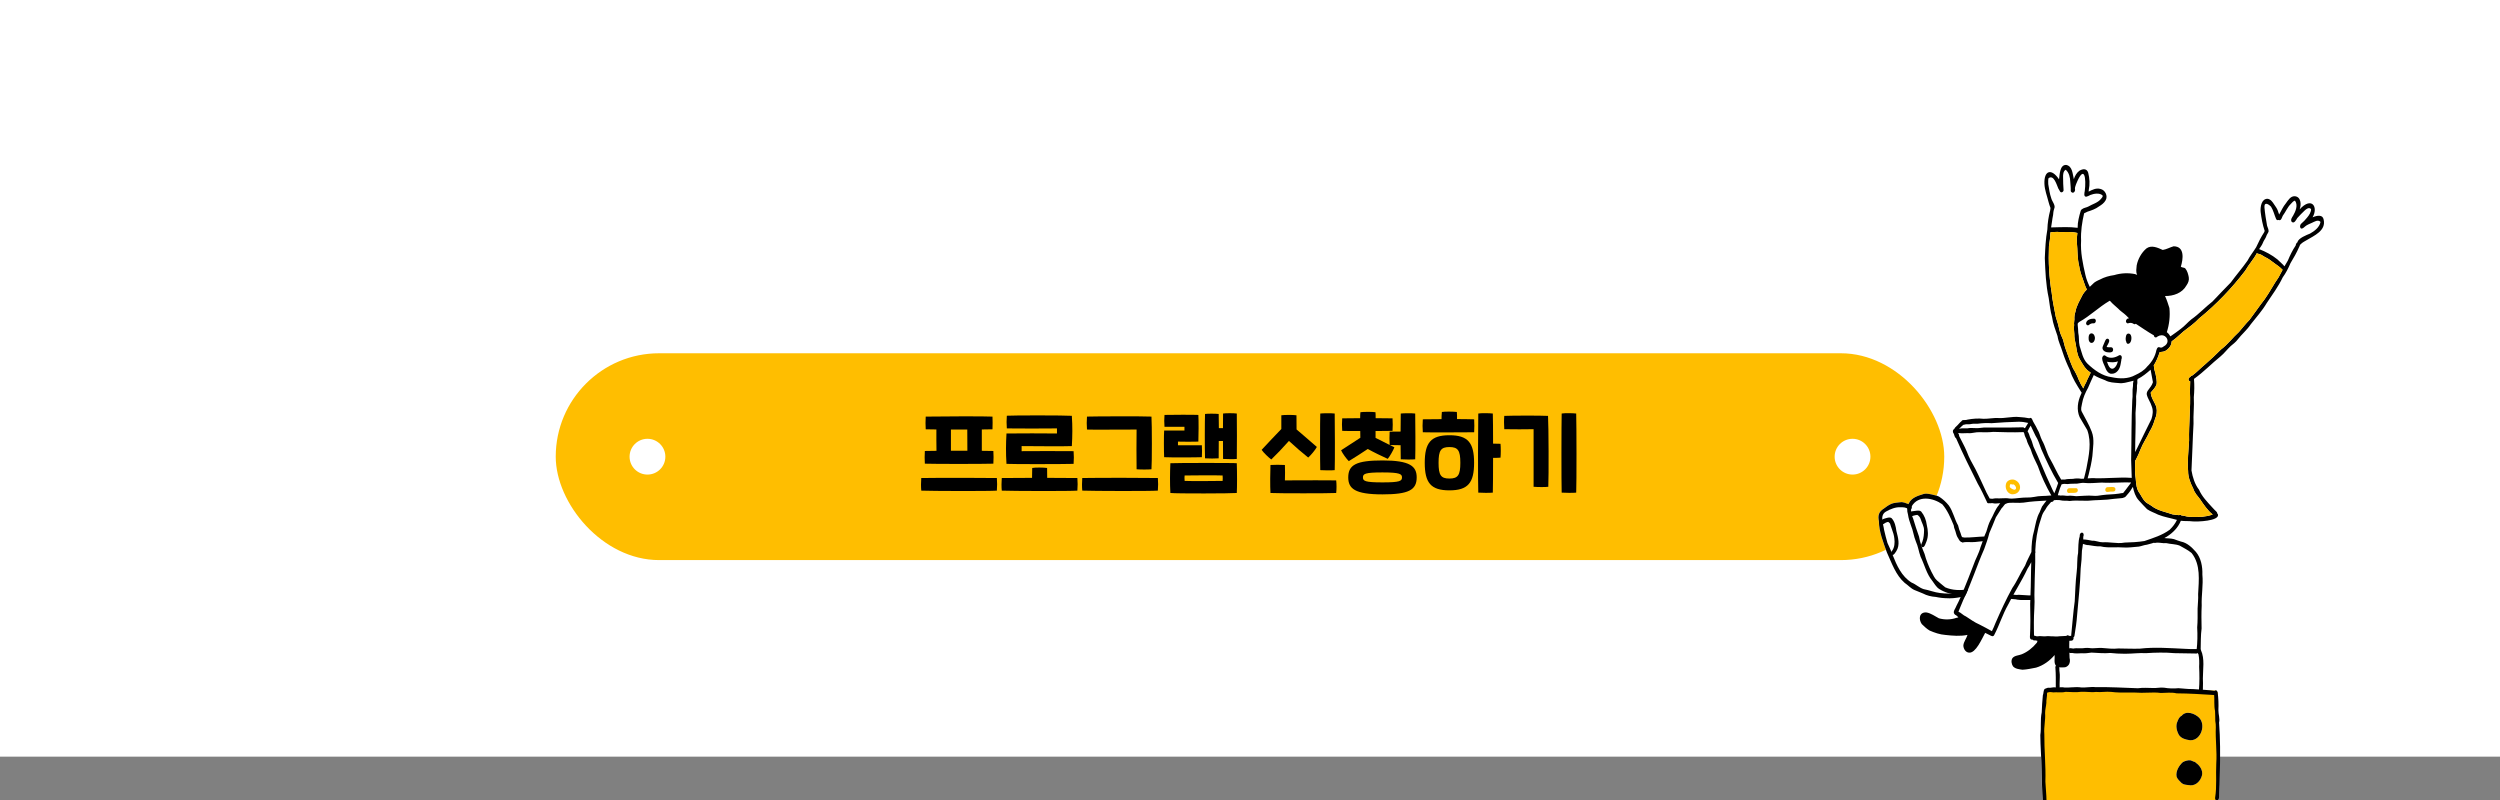 <?xml version="1.0" encoding="UTF-8"?><svg id="_레이어_1" xmlns="http://www.w3.org/2000/svg" viewBox="0 0 1600 512.25"><rect x="0" y="0" width="1600" height="512.25" fill="#808080" stroke="none"/><defs><style>.cls-1{fill:#ffbe00;}.cls-2{fill:#fff;}</style></defs><rect class="cls-2" x="-39.75" y="-34.1" width="1653.36" height="518.35"/><rect class="cls-1" x="355.67" y="226.09" width="888.65" height="132.37" rx="66.19" ry="66.19"/><path d="M637.99,314c-4.59.39-41.89.28-48.38,0-.22-2.18-.22-5.6,0-8.06,12.38-.22,43.23-.11,48.38,0,.22,2.3.22,5.49,0,8.06ZM591.9,296.75c-.17-2.52-.17-5.71,0-8.12,1.34-.06,4.03-.06,7.45-.11-.06-3.92-.11-9.63-.06-13.66-3.08,0-5.54-.06-6.83-.11-.17-2.41-.17-5.82,0-8.12,9.24-.17,38.25-.28,42.73,0,.11,2.3.11,5.38,0,8.12-1.4.06-3.81.11-6.83.11v13.66c3.36,0,5.99.06,7.39.11.17,2.41.17,5.26,0,8.12-6.78.22-37.8.22-43.85,0ZM608.59,288.46h10.53c-.06-3.92-.06-9.58-.06-13.55h-10.47v13.55Z"/><path d="M689.51,314c-4.59.39-41.89.28-48.38,0-.22-2.18-.22-5.6,0-8.06,4.65-.06,11.87-.11,19.38-.11,0-2.46.06-4.76.11-6.33,1.79-.39,7.22-.34,9.52,0,.06,1.85.06,4.03.06,6.33,9.02,0,16.91.06,19.32.11.22,2.3.22,5.49,0,8.06ZM644.15,296.86c-.45-6.89-.39-12.71,0-19.43,3.36-.11,29.46-.11,32.31,0v-3.25c-4.7.11-27.38.11-32.09,0-.22-2.35-.22-5.77,0-8.12,4.03-.28,37.02-.28,41.61.06.45,6.83.39,12.71,0,19.38-3.3.22-26.43.06-32.14,0v3.25c4.14-.06,28.62-.11,33.26,0,.22,2.35.22,5.77,0,8.12-4.54.17-38.25.28-42.95,0Z"/><path d="M692.65,305.93c12.38-.22,43.23-.11,48.38,0,.22,2.3.22,5.49,0,8.06-4.59.39-41.89.28-48.38,0-.22-2.18-.22-5.6,0-8.06ZM727.42,274.91c-13.72,0-27.78.17-31.75,0-.22-2.35-.22-5.94,0-8.29,4.31-.17,36.51-.28,41.27,0,.34,4.54.34,30.58,0,33.71-1.9.22-7.28.22-9.52,0-.11-2.97-.11-22.74,0-25.42Z"/><path d="M745.06,292.6c-.22-3.14-.22-14.84,0-17.08,2.91-.06,9.86-.06,12.99,0v-2.35c-4.14.06-7.9.06-12.77,0-.22-2.3-.22-5.38,0-7.62,3.42-.11,18.87-.17,21.67,0,.22,2.97.17,14.11,0,17.08-3.58.11-9.18.11-13.05,0v2.35h15.29c.17,2.07.11,5.38,0,7.62-3.47.17-20.61.22-24.14,0ZM791.54,315.51c-3.08.34-38.7.45-42.5,0-.34-5.94-.28-13.05,0-19.04,2.74-.22,42.11-.28,42.5,0,.22,5.49.22,15.68,0,19.04ZM782.47,304.31c-2.86-.17-20.83-.11-24.3,0-.11,1.46-.17,1.4,0,3.47,2.18.17,22.34.11,24.3,0,.11-1.34.11-1.68,0-3.47ZM771.22,293.33c-.22-5.32-.17-24.75,0-28.39,1.62-.28,6.89-.22,8.74,0,.06,1.74.06,5.15.11,9.07h2.63c.06-4.37.06-8.01.06-9.35,1.62-.28,7-.28,8.79,0,.11,4.93.11,23.74,0,29.06-1.62.22-6.66.11-8.79,0-.06-2.13-.06-6.61-.06-11.48h-2.69c0,4.65-.06,8.96-.06,11.09-1.62.17-6.61.17-8.74,0Z"/><path d="M813.61,294.06c-1.57-1.12-5.04-4.42-6.16-6.16,3.81-4.2,8.46-8.96,12.6-13.33v-8.79c1.62-.28,7.56-.34,9.69,0,.06,1.46.06,5.38.06,9.07,4.26,3.7,9.02,7.67,12.99,11.2-.95,1.85-4.03,5.49-5.54,6.78-3.53-2.8-8.23-6.83-12.32-10.64-3.75,4.26-8.01,8.68-11.31,11.87ZM855.16,315.51c-4.14.28-37.86.28-42.06,0-.28-4.09-.17-14.67,0-17.92,1.9-.17,7.06-.17,9.24,0,.11,2.69.11,6.94,0,9.86,13.16-.06,29.01-.11,32.82,0,.28,2.24.28,5.77,0,8.06ZM844.97,300.89c-.17-4.37-.17-32.42,0-36.23,1.62-.22,7.11-.28,9.24,0,.11,5.88.22,31.02,0,36.23-1.9.22-7.11.17-9.24,0Z"/><path d="M858.3,288.18c4.09-2.69,8.23-5.32,12.32-8.01-.06-1.12-.06-2.69-.06-4.31-5.26,0-9.86,0-11.54-.11-.22-2.52-.22-5.77,0-8.01,2.02-.06,6.33-.11,11.48-.11,0-1.46.06-2.86.17-3.81,1.57-.28,7.5-.34,9.63,0,.11.95.11,2.35.11,3.81,3.81,0,7.5.06,10.81.11.17,2.35.17,5.82,0,8.01-2.13.06-6.22.06-10.86.11v4.37c3.02,1.51,5.99,2.97,9.02,4.54-.17-2.41-.17-6.16,0-8.51,1.23-.06,4.14-.06,7-.06,0-5.15.06-9.86.11-11.54,1.62-.22,7.11-.28,9.24,0,.11,6.1.22,23.8,0,29.29-1.9.22-7.11.17-9.24,0-.06-1.57-.11-5.04-.11-9.02-2.69,0-5.43-.06-6.83-.11l2.86,1.46c-.73,1.96-3.02,5.94-4.26,7.39-4.26-1.96-8.62-4.03-12.77-6.33-4.09,2.74-8.4,5.49-12.15,7.78-1.46-1.4-4.09-4.98-4.93-6.94ZM906.68,305.54c0,8.06-5.15,10.86-21.9,10.86-17.7,0-21.9-3.7-21.9-10.86,0-8.06,5.15-10.86,21.9-10.86,17.7,0,21.9,3.75,21.9,10.86ZM897.27,305.54c0-2.13-1.23-3.19-12.49-3.19s-12.49.9-12.49,3.19,1.23,3.19,12.49,3.19,12.49-.9,12.49-3.19Z"/><path d="M943.47,268.36c.11,2.18.17,6.1,0,8.29-5.1.06-29.68.17-32.87,0-.22-2.35-.22-5.99,0-8.29,1.01-.06,6.05-.11,11.98-.11,0-1.46.06-3.19.22-4.59,1.68-.34,7.39-.28,9.58,0,.11,1.46.17,3.02.11,4.54,4.59.06,8.74.06,10.98.17ZM943.42,296.19c0,12.77-3.86,17.64-15.79,17.64s-15.79-4.87-15.79-17.64,3.86-17.64,15.79-17.64,15.79,4.87,15.79,17.64ZM934.62,296.19c0-7.9-1.51-10.08-7-10.08s-6.94,2.18-6.94,10.08,1.46,10.08,6.94,10.08,7-2.18,7-10.08ZM960.33,292.88c-.78.11-2.46.17-4.76.17,0,9.91-.06,19.15-.17,22.23-1.9.22-7.17.17-9.3,0-.28-6.44-.17-44.18,0-50.62,1.57-.34,7.11-.28,9.3,0,.11,3.14.17,10.75.17,19.26,2.02,0,3.64.06,4.76.11.22,2.35.22,6.5,0,8.85Z"/><path d="M981.5,274.68c-3.42.11-14.56.11-18.76,0-.22-2.46-.22-6.22,0-8.51,4.48-.22,23.35-.28,28,0,.39,6.44.5,38.75.17,45.36-1.57.28-7.17.22-9.41,0,0-3.86.06-32.76,0-36.85ZM999.47,264.66c1.62-.34,7.17-.28,9.3,0,.22,7.78.28,43.96,0,50.62-1.9.22-7.17.17-9.3,0-.22-6.44-.17-44.18,0-50.62Z"/><circle class="cls-2" cx="414.38" cy="292.28" r="11.45"/><circle class="cls-2" cx="1185.62" cy="292.28" r="11.45"/><path class="cls-2" d="M1487.06,140.49c-.59-3.22-4-2.72-7.09-1.42,3.85-6.6-.55-13.56-8.27-5.08,1.19-3.03.93-8.2-3.22-8.42-2.66-.07-4.25,2.71-5.64,4.61-1.72,2.01-2.91,4.73-4.24,7.11-.3-.86-.68-1.72-.85-2.44-.53-1.53-1.57-2.78-2.44-4.13-.95-1.52-2.2-3.25-4.1-3.51-3.97-.1-4.79,5.34-4.47,8.41.51,4.13,1.24,8.15,2.58,12.15-.13.28-.23.58-.31.83-2.01,3.1-3.63,6.27-5.16,9.66-1.77,2.89-3.97,5.52-5.52,8.55-3.36,4.79-7.25,9.2-10.69,13.95-3.93,4.05-7.87,8.09-11.73,12.2-4.69,3.65-8.63,8.01-13.54,11.44-2.36,1.9-4.26,4.26-6.72,6.05-1.87,1.51-3.89,2.82-5.82,4.24-.28.18-.61.38-.91.59-.56-1.11-1.33-2.03-2.23-2.7,0-.02.02-.05.03-.07,1.56-4.92,2.16-10.26,1.63-15.39-.82-2.56-1.63-5.22-2.8-7.68,5.35.06,10.99-1.86,13.71-6.77,1.1-1.55,1.83-3.36,1.48-5.29-.35-1.86-.9-3.91-2.1-5.43-.74-.94-2.14-.53-2.98-1.26,1.49-4.85,2.63-12.99-4.59-13.08-2.35.65-4.53,1.97-6.99,2.35-3.16-1.44-7.27-3.37-10.45-.96-3.18,2.7-5.42,6.75-6.22,10.83-.14,2.01-.66,4.07.27,5.98,0,.03,0,.06,0,.09-.43-.15-.86-.32-1.28-.48-4.4-.91-9.06-.67-13.36.63-3.24.45-6.33,1.3-9.21,2.87-1.66.74-3.41,1.52-4.62,2.92-.59.6-1.2,1.17-1.82,1.74-1.2-2.43-2.19-4.93-2.8-7.61-1.66-7.2-3.24-14.58-2.76-22.02-.31-5.89.63-11.77,1.94-17.46.73-.25,1.48-.78,2.13-1.02,2.61-.85,5.21-1.71,7.43-3.4,1.63-1.01,3.27-2.17,4.21-3.91,1.6-2.73-.27-6.61-3.34-7.24-2.67-.8-5.18.5-7.53,1.7.01-.37.02-.73.07-1.04.78-3.66.57-7.41-.36-11.02-.84-2.91-3.57-2.61-5.69-1.25-1.74,1.29-2.84,3.31-3.49,5.35-.82-3.22-.8-8.29-4.85-9.11-4.2-.25-4.19,6.28-4.63,9.24-4.81-7.28-9.7-5.8-9.35,2.87.17,4,1.68,7.72,2.63,11.56.37,1.3.72,2.59,1.26,3.89-.09.5-.12,1.02-.19,1.47-1.06,3.98-1.7,8.11-1.82,12.28-1.11,6.01-1.35,12.17-1.63,18.26.33,8.61.64,17.09,2.49,25.59.66,4.09.98,8.23,2.16,12.23.55,4.23,2.17,8.16,3.5,12.18.51,3.61,2.27,6.82,3.26,10.29,1.25,3.87,2.86,7.76,4.66,11.47,1.47,5.12,4.43,9.54,7.23,14.03.07.17.17.31.3.4-.15.39-.32.77-.49,1.14-2.08,4.5-2.88,9.87-.81,14.53,1.7,2.7,3.11,5.55,4.85,8.23,2.94,7.95,1,16.52-.52,24.57-.43,1.7-.77,3.53-1.25,5.25-.1.39-.27.86-.37,1.33-.54.03-1.08.06-1.62.06-1.79-.29-3.6-.31-5.38.05-1.76.13-3.52-.02-5.24.45-.33.04-.68.02-1.02,0-.44-.03-.88-.06-1.26.05-2.71-4.3-4.65-9.03-7.18-13.4-2.13-3.66-2.91-8.01-5.07-11.73-1.23-2.36-1.55-4.89-3.06-7.17-1.04-2.4-2.48-4.17-3.3-6.34-.46-1.06-1.23-1.07-1.78-.62-2.08-.4-4.18-.7-6.3-.79-2.44-.29-4.83,0-7.24.26-2,.23-4.01.47-6.06.37-1.77-.13-3.52.04-5.27.22-1.47.15-2.94.3-4.42.26-3.39-.38-6.86-.11-10.2.51-.8.29-1.7.28-2.61.31-.58-.08-1.04.25-1.31.7-1.23.92-2.17,2.35-3.35,3.35-.49.38-1.05,1.02-1.36,1.7-1.11.54-1,2.24-.19,3.07.36.99.51,2.26,1.45,2.87,4.24,9.84,9.05,19.41,13.83,28.99,2.11,3.68,3.93,7.55,5.75,11.44.1.46.33.91.79,1.08.27.1.53.08.76-.02h0c.43.15.93.03,1.38,0,.62-.13,1.26.08,1.88.18,1.27.14,2.28-.15,3.6-.16.08,0,.16.02.24.02-.33.36-.64.76-.89,1.24-2.46,2.83-3.45,6.36-5.33,9.57-1.22,2.3-1.9,4.8-2.67,7.34-.5,1.03-.92,2.09-1.31,3.16-.05,0-.1-.02-.16-.02-4.21.13-8.43.76-12.62.66-.29-.02-.59-.02-.87.01-1.06-.44-1.11-1.72-1.51-2.8-.72-1.6-1.2-3.28-1.61-4.98-2.33-4.01-3.18-8.93-5.96-12.8-1.67-2.08-3.69-3.96-5.93-5.44-1.05-.67-2.27-.94-3.47-1.2-2.19-.44-4.48-1.28-6.71-.67-3.6,1.14-7.82,2.26-9.5,6.07-.08.13-.14.27-.21.41-1.72-.61-3.4-1.52-5.28-1.2-1.82.26-3.74.25-5.61.99-1.81.81-3.37,1.92-4.96,3.14-3.16,1.91-3.81,4.48-3.06,7.94.08,7.02,2.83,13.53,5.13,20.06,3.06,6.69,5.65,14.52,11.35,19.45,2.14,1.43,3.87,3.54,6.27,4.59,1.77.82,3.64,1.38,5.4,2.2,2.59,1.37,5.37,2.02,8.27,2.23,2.6.55,5.23.83,7.89.85.35.01.71.02,1.06.02,2.33,0,4.63-.36,6.92-.75-.81,1.85-1.66,3.69-2.62,5.47-.46,1.64-2.69,3.87-1.27,5.4.19.31.51.56.99.71,0,0,0,0,0,0,.46.44.96.88,1.49,1.3-.38.27-.94.24-1.38.41-3.47,1.22-7.56,1.28-11.09.26-2.58-1.35-5.01-3.19-7.9-3.74-4.72-.4-5.27,4.27-3.07,7.43,1.52,1.5,3.15,3.03,5,4.14,3.19,1.39,6.61,2.58,10.1,2.82,4.67.51,9.49.94,14.17-.03-.67,2.31-2.42,4.31-2.65,6.72-.02,2.16,1.5,4.69,3.89,4.65h-.17c4.25.29,8.02-8.63,10.24-12.68,1.11.56,2.23,1.12,3.37,1.67.25.2.51.3.76.32h0s.03.02.05.03c.72.43,1.54-.21,1.74-.93,3.25-6.22,5.27-12.99,8.75-19.09.61-1.24,1.26-2.48,1.92-3.72.07.01.14.03.21.03,1.14.2,2.51.03,3.67.43,1.27.19,2.58.24,3.89.24.59,0,1.17,0,1.76-.02.93-.01,1.86-.02,2.77,0-.04.87-.06,1.74-.1,2.62.15,7.06.26,14.08-.17,21.14.02,1.36.86,1.78,1.59,1.54.46.65,1.37.62,2.14.59.36.11.72.18,1.08.24-.07.5-.14,1-.53,1.4-2.54,3.06-5.77,5.69-9.47,7.2-1.95.81-4.52.71-5.94,2.43-1.1,1.56-.65,3.87.35,5.37,1.45,1.64,3.98,1.81,6.02,2.12,2.91-.16,5.82-.8,8.68-1.35,4.57-1.35,8.8-4.39,11.85-8.07.26,2.12-.64,5.04.87,6.83-.3.42-.45.98-.3,1.5.32,4.03.24,8.16.23,12.24,0,.05,0,.11,0,.16-1.11-.15-2.51.03-3.63.23-.99-.09-2.02-.06-2.57.5-.36-.08-.77.04-1.13.49-.66,1.16-.43,2.57-.94,3.8-.39,3.63-.57,7.25-.73,10.91-1.03,4.83-.18,9.69-.89,14.57,0,7.24.69,14.43.8,21.67.22,6.47.27,14.71.82,21,.21.6.59.84,1,.84.15,0,.29-.04.43-.1.15.09.31.15.51.17,1.67.02,2.87.59,4.62.19,2.35-.08,4.7.06,7.02-.47.95,0,1.9.11,2.85.22.96.11,1.93.22,2.9.22,2.51-.18,4.97-.11,7.47.23,2.01.09,4.02.14,6.05.14,2.77,0,5.54-.12,8.27-.44,1.27,0,2.54,0,3.81,0,2.48.02,4.95.03,7.43-.03,2.34.26,4.68,0,7.02-.1,2.09,0,4.15.48,6.25.36,6.3-.33,12.58.09,18.84-.71,1.67-.19,3.35-.05,5.02.1,1.73.14,3.45.29,5.18.08,3.63-.36,7.36-.26,10.99-.64,1.61-.21,3.71-.2,5.24-.99.02-.01.04-.04.06-.05.14.06.29.1.44.1.62,0,1.28-.51,1.35-1.52.32-5.75.59-11.52.59-17.28.21-10.21.23-20.69-.53-31,.6-2.56-.45-5.22-.43-7.89.09-3.16.06-6.35-.27-9.49,0-.39.02-.79.04-1.18-.02-.28-.13-.56-.29-.8,0-.06-.01-.12-.02-.18-.3-1.11-1.01-1.28-1.6-.97-.53.01-1.05.01-1.58.02-2.07-.25-4.15-.41-6.23-.55.04-.47.03-.96.03-1.36.07-1.99.09-3.71-.02-5.84-.02-5.71,1.33-12.6-1.26-18.19-.04-.08-.1-.13-.15-.2.12-4.51,0-9.1.59-13.61-.11-4.88-.18-9.75.07-14.64-.26-6.68,1.08-13.12.43-19.86.17-5.04-.84-10.72-4.22-14.61-2.61-2.92-5.55-5.77-9.53-6.54-1.53-.41-2.97-1.05-4.46-1.55-2-.55-4.09-.42-6.13-.68,4.61-2.59,8.56-6.22,10.51-11.09,2.46.34,4.99.06,7.46.4,2.74.29,17.34-.17,16.3-4.43-.09-.28-.26-.52-.49-.66,0-.36-.11-.71-.35-.97-.98-1.02-2.05-1.96-2.99-3.08-3.1-3.43-6.39-6.76-8.28-11.1-2.74-3.54-4.09-7.96-4.84-12.36.55-9.98.74-19.96,1.31-29.94-.26-5.65.52-11.26.18-16.91.34-3.8.42-7.61.13-11.4.01-.12.02-.26.03-.42.1-.07.19-.12.27-.17,5.93-4.22,10.92-9.53,16.58-14.07,2.41-1.99,4.27-4.55,6.57-6.66,1.55-1.36,3.29-2.55,4.51-4.25,2.6-3.38,5.97-6.13,8.35-9.71,3.42-4.39,7.35-8.67,10.19-13.54,3.59-5.39,7.46-10.59,10.26-16.48,2.05-2.81,3.62-5.92,4.98-9.11,2.01-3.31,4.01-6.84,5.55-10.39.31-.5.48-.95.53-1.36.31-.17.6-.46.82-.73.99-.92,2.21-1.5,3.36-2.2,4.92-2.97,12.64-6.15,10.96-13.25Z"/><path d="M1337.88,219.3c-1.41-.95-1.24-2.89-1.05-4.36,0,.03-.01.06-.02.09h0c.51-2.39,3.17-2.15,3.73.15.64,1.45-.21,4.29-1.91,4.29-.23,0-.48-.05-.74-.17Z"/><path d="M1360.97,219.35c-.08-.18-.13-.37-.15-.57-.66-1.23-.4-2.94-.02-4.24.69-1.66,2.58-1.2,3.01.17.72,1.57.19,5.36-1.96,5.36-.4-.07-.71-.37-.88-.73Z"/><path d="M1349.22,225.49c-2.2-.03-4.45-1.69-3.35-3.99.47-1.19.98-2.37,1.5-3.53.25-.52.59-1.1,1.21-1.2.67-.12,1.21.43,1.31,1.06.1,1.56-1.22,2.8-1.66,4.26.97.17,1.95.26,2.93.18.83-.06,1.27.91,1.23,1.6-.05,1.38-1.14,1.68-2.25,1.68-.32,0-.64-.02-.93-.06Z"/><path d="M1345.5,229.18c-.08-.82.55-1.92,1.49-1.75.39.07.61.35.91.58,2.59,1.7,5.82.92,8.29-.6.62-.36,1.32-.02,1.61.58.96,2.86-3.58,3.85-5.65,3.88-2.2-.16-6.08,0-6.64-2.7Z"/><path d="M1350.63,239.15c-2.76-.92-3.15-4.2-4.37-6.45-.44-1.21-1.2-2.62-.55-3.88.37-.64,1.13-.91,1.74-.45.51.38.52,1.08.65,1.64.31,1.23.62,2.48,1.18,3.6,2.1,4.59,5.09,1.73,6-1.79.46-1.22-.21-3.14,1.42-3.42,1.85.19.54,3.72.47,4.81-.5,3.07-2.47,6-5.63,6-.29,0-.59-.02-.91-.08Z"/><path d="M1335.1,206.77c.36-2.24,3.17-2.88,5.1-2.82,1.7.12,1.35,3.03-.21,2.97-1.15-.12-2.26.27-3.08,1.05-.21.19-.44.26-.66.26-.66,0-1.25-.73-1.16-1.47Z"/><path d="M1329.69,145.79c-.04-3.71.94-7.39,1.98-10.92.24-.6.57-.92.92-1.05,1.06-.86,2.72-.97,3.87-1.59,2.75-1.65,6.16-2.41,8.22-5,.44-.6,1.29-1.31.98-2.11,0,0,0,0,.01,0-1.94-1.9-5.64-1.21-7.9-.31-.63.22-1.42.87-2.06.89-.08.06-.16.11-.25.15-2.12.4-1.45-2.46-1.22-3.55,1.06-8.02-.17-17.85-5.6-4.32-.26.9-.72,1.83-.68,2.78.18.75.09,1.6-.49,2.16-.76.85-2.08.27-2.2-.8.1-1.92-.18-3.83-.29-5.76-.09-2.74-.76-5.9-2.93-7.73-1.58.82-1.75,3.22-1.68,4.76.03,2.93.08,5.52.32,8.38-.09,1.08-1.56,1.91-2.25.8-.26-.69-.78-1.24-1.11-1.91-1.02-2.2-2.82-9.14-6.26-6.62-.36,1.04-.19,2.74-.19,3.81.54,3.02.88,6.15,1.93,9.05.44,1.87,2.87,4.55,1.95,6.43h0c-.03.17-.08.33-.14.48-.43,1.25-.54,2.53-.65,3.85-.58,2.6-.75,5.29-1.27,7.89,3.06-.05,6.15-.2,9.23-.2,2.6,0,5.18.11,7.75.45ZM1449.26,132.92c.34,3.89,1,7.71,1.67,11.55.38,1.15,1.47,3.26.72,4.28-.07.19-.16.37-.28.52-.52.73-.84,1.53-1.13,2.38-.54,1.28-1.47,2.33-1.94,3.64-.57,1.52-1.56,2.8-2.46,4.13,4.16,1.63,8.15,3.74,11.67,6.56,1.04.91,2.07,1.9,3.02,2.85.43.49,1.11,1.02,1.53,1.62.69-1.25,1.41-2.5,2.19-3.73,1.38-3.32,2.95-6.6,4.97-9.57.19-1.17.66-1.82,1.16-2.07.4-2.65,6.04-4.76,7.98-5.55,2.84-1.56,6.09-4.04,6.74-7.35h0c-.01-.1-.04-.18-.07-.26-1.6-1.56-3.76-.03-5.41.69-1.4.65-3.09,1.23-4.25,2.23-1.2,1.12-3.1,2.66-3.36-.04.02-.25.09-.47.18-.67.07-.36.27-.7.55-.94,1.4-1.21,2.71-2.51,3.84-3.97,1.23-1.48,2.6-3.5,2.5-5.45-1.39-1.32-3.03-.04-4.13.99-1.61,1.55-3.21,3.12-4.68,4.79-.73,1.11-1.95,3.85-3.56,2.45-.95-1.31.12-2.78.84-3.9,1.61-2.78,3.36-6.8,1.23-9.71-1.18.26-1.93,1.43-2.75,2.23-2.14,2.13-3.25,5.05-5.06,7.45-.48.87-.64,1.91-1.36,2.62-.58.32-1.02.28-1.32.04-.01.01-.03.03-.05.04-.67.37-1.35-.06-1.58-.73-1.1-2.57-1.71-5.4-3.2-7.76-.95-.98-2.18-1.86-3.07-1.86-.77,0-1.29.66-1.13,2.5ZM1350,192.6c-6.83,4-12.4,9.63-19.27,13.44-.31.19-.6.5-.9.79-.03.33-.08.65-.12.98.22,1.76.32,3.41.38,5.17.66,2.73.2,5.69.86,8.32,1.3,3.9,2.01,8.48,5.05,11.46,4.32,4.11,9.47,7.9,15.53,8.65,5.09,1.08,10.5,1.18,15.11-1.4,2.81-1.29,5.64-2.96,7.53-5.4,3-2.87,5.17-6.5,5.94-10.61.07-.3.18-.54.31-.73.1-.39.34-.75.72-.97.4-.23.78-.17,1.12.03.84.36,1.68.04,2.35-.52,3.55-1.75,3.11-5.13,1.01-6.57,0,0-.02-.01-.03-.02-.07-.04-.13-.09-.21-.13-.08-.05-.16-.09-.25-.13-.09-.04-.17-.08-.26-.12-.09-.04-.18-.07-.27-.1,0,0,0,0,0,0-.09-.02-.18-.05-.27-.07-.18-.04-.37-.07-.57-.09-.13,0-.26-.01-.39-.01-.78.01-1.65.25-2.53.78-1.15,1.22-2.3.41-2.34-.7-4.08-2.34-7.74-4.91-11.61-7.44-.35.32-.82.43-1.32.1-.88-.61-1.99-.84-3.02-.55-.37.09-.75.31-1.07.15-1.69-.74-.68-3.25.98-3.17.04,0,.09-.01.13-.02-.65-.62-1.29-1.25-1.92-1.9-1.61-1.55-3.71-2.78-5.14-4.4-1.63-1.57-3.47-2.88-4.91-4.64-.14-.09-.29-.19-.43-.3-.06.04-.12.09-.18.13ZM1312.31,148.65c-.18,3-.44,5.98-.99,8.95-.42,9.89.1,19.97,1.74,29.7.45,5.24,1.78,10.35,2.65,15.52,1.02,2.97,1.84,5.95,2.48,9.03.44,2,1.51,3.75,2.19,5.65.63,1.98.92,4.11,1.68,5.99,1.55,4.09,2.89,8.29,4.69,12.27,1.47,2.31,2.78,4.99,3.7,7.45.81,1.92,1.75,3.64,2.84,5.36.55-1.42,1.15-2.81,1.93-4.05.76-2.09,1.94-3.97,2.81-5.99-.06-.04-.11-.09-.16-.14-3.4-2.01-5.1-5.6-7.05-8.87-1.55-2.85-1.81-6.15-2.38-9.29-.52-2.08-.93-4.21-.87-6.37-.17-1.97-.4-3.9-.13-5.87-.06-.61-.15-1.29,0-1.91h0c0-.07,0-.14.01-.21,0-.48.07-.97.15-1.43-.09-1.65.08-3.26.64-4.82.67-4.02,2.96-7.58,4.76-11.2.71-1.17,1.6-2.19,2.57-3.14-1.19-2.07-1.76-4.67-2.59-6.74-1.04-2.64-1.87-5.38-2.31-8.19-1.27-5.03-.96-10.19-1.49-15.31-.15-2,.13-3.97.33-5.95-.06,0-.11,0-.17-.01-3.62-.87-7.18-.54-10.84-.53-.65-.09-1.29-.13-1.93-.13-1.42,0-2.84.17-4.27.24ZM1257.26,271.76c-.19.01-.39.06-.59.09-.08.07-.18.13-.28.17-.36.31-.62.53-.92.79-.56.52-1.13,1.04-1.64,1.62.11,0,.22,0,.32-.02,1.04-.34,2.11-.3,3.18-.26.61.02,1.22.04,1.83,0,1.39-.33,2.8-.26,4.22-.19.95.04,1.91.09,2.87.02,1.16-.15,2.63-.3,3.69-.38,3.12-.03,6.24-.02,9.36,0,5.13.02,10.25.05,15.4-.13.44.02.76.25.95.55.12-.05.23-.08.34-.08.11-.15.22-.3.32-.42.63-.92,1.2-1.88,1.74-2.85-2.01-.49-4.09-.78-6.17-.76-5.81.16-11.55.46-17.34.93-3.02-.23-5.98-.03-8.98.36-1.51-.09-2.98-.08-4.47.25-.53.09-1.06.08-1.6.06-.17,0-.34,0-.51,0-.59,0-1.17.04-1.73.25ZM1368.09,242.58c-.07.26-.16.52-.23.79.11,1.15.08,2.32-.21,3.44.13,2.27-.25,4.6-.54,6.83.15,3.58-.07,7.16-.38,10.71.26,8.33-.23,16.65-.24,24.98.38-.78.77-1.54,1.18-2.28,3.06-6.28,6.1-12.61,9.24-18.83.86-2.67,1.27-5.48.21-8.13-.74-2.65-2.57-4.89-3.18-7.55-.18-1.13.31-2.19,1.02-3.03,1.22-1.66,2.32-2.97,2.91-4.9-.52-2.66-.97-5.34-1.48-7.99-2.5,2.2-5.25,4.46-8.29,5.96ZM1336.45,248.02c-1.89,3.37-3.34,6.61-3.98,10.41-.3,1.59-.92,3.43-.17,4.96,2.28,4.54,4.6,8.08,6.41,12.89,1.94,5.03.71,10.41.41,15.6-.5,4.08-1.45,8.12-2.44,12.1-.24.52-.37,1.38-.57,2.19,1.84-.15,3.68-.28,5.53-.06,3.04.03,6.09-.1,9.14-.22,4.51-.18,9.02-.37,13.53-.05-.18-3.84-.27-7.69-.38-11.53.29-12.82.1-25.48.73-38.26.45-3-.13-6.01.45-9.01-.04-1.15.04-2.28.34-3.38-.53.17-1.08.31-1.63.42-2.59.59-5.14,1.47-7.85,1.08-2.96-.26-6.07-.29-8.71-1.81-2.5-.95-5-1.89-7.24-3.32-1.23,2.64-2.46,5.31-3.6,8.01ZM1297.76,275.82c-.02.09-.05.17-.09.26.78,1.12,1.17,2.43,1.56,3.74,1.02,1.88,1.56,3.92,2.18,5.96,3.89,8.21,7.02,16.72,10.96,24.92.72,1.69,1.52,3.37,2.37,5.01.26-.55.52-1.06.63-1.48.6-1.68,1.33-3.36,1.83-5.02,0-.03.02-.06.03-.09-4.17-6.93-7.51-14.16-10.75-21.52-1.11-3-2.04-6.14-3.8-8.8-1.04-2.12-1.98-4.29-3.04-6.39-.73,1.16-1.34,2.24-1.89,3.43ZM1328.76,317.56c3.56-.06,7.38-.62,10.9-.26,1.95.22,3.83-.13,5.75-.43,3.58-.52,7.19-.39,10.69-.95.75-.08,1.83-.43,2.66-.34.52-.77,1.31-1.49,1.73-2.17.91-1.1,1.82-2.55,2.7-3.56.31-.32.5-.7.67-1.08-2.8-.1-5.61,0-8.41.08-3.46.11-6.93.22-10.36,0-3.8.08-7.53.67-11.34.2-1.48-.12-2.89.29-4.34.47-2.09.08-4.14.01-6.16.28-.36.02-.71-.02-1.06-.07-.39-.05-.78-.1-1.17-.06-.52.02-1.03.23-1.54.29-.03.03-.06.06-.09.09-.8,1.64-1.33,3.33-1.84,5.02-.21.48-.35,1.2-.53,1.91.35,0,.71.03,1.06.06.22-.01.42.04.59.13.72-.02,1.45-.15,2.17-.04.87.06,1.72.28,2.59.21.47-.08.93-.11,1.4-.11,1.32,0,2.64.24,3.96.34ZM1274.98,319.23c.99-.13,1.94-.38,2.95-.29,1.13.07,2.25.02,3.37-.03,1.63-.08,3.25-.15,4.9.17,2.24.12,4.61-.25,6.8-.43,2.92-.42,5.93,0,8.82-.61,3.37-.8,6.85-.51,10.27-.9.25-.02.5-.04.75-.06-3.45-6.01-6.39-12.26-8.64-18.81-1.74-3.52-3.46-7.05-4.61-10.83-.99-2.17-2.1-3.89-2.62-6.19-.56-1.23-1.27-2.43-1.43-3.8-.19-.3-.39-.64-.54-.99-.14.06-.29.1-.46.11-6.3.25-12.63.02-18.87-.16-2.86.3-5.7.31-8.57.2-1.27-.1-2.5.1-3.72.31-1.33.23-2.65.45-3.98.28-2.5.04-3.66.21-6.18-.06h-.01c.38.57.66,1.2.63,1.89,1.56,3.34,3.51,6.5,4.89,9.94,1.45,3.97,3.49,7.61,5.54,11.24,2.53,4.97,4.75,10.1,7.14,15.14.75,1.23,1.3,2.57,2.03,3.75.11-.02.21-.02.32-.02.41,0,.84.11,1.22.15ZM1395.44,329.49c.27.08.47.2.61.36,1.23.15,2.46.36,3.65.73,2.18.35,4.4.3,6.62.25.88-.02,1.76-.04,2.64-.03,2.41-.29,4.86-.67,7.15-1.51-3.35-2.68-5.73-6.28-8.08-9.77-1.66-2.12-3.53-4.11-4.34-6.75-1.79-3.55-3.35-7.29-3.31-11.32-.57-6.47.31-13.03.63-19.49-.26-10.25,1.08-21.23.54-31.4.04-2.18.15-4.37.17-6.54-.35.04-.67-.11-.97-.56-.29-.63-.1-1.63.58-1.95.13-.05.33-.19.5-.31.25-.52.72-.9,1.22-.85,3.01-2.22,5.57-5.01,8.4-7.32,3.47-2.98,6.73-6.12,9.95-9.34,4.38-3.26,7.46-7.58,11.48-11.2,2.28-2.6,4.38-5.35,6.82-7.8,3.32-4.36,6.25-8.82,9.62-13.1,3.25-4.52,5.78-9.61,8.99-14.14.87-1.6,1.7-3.2,2.55-4.79-.09-.05-.17-.12-.25-.2-1.56-1.58-3.2-2.73-4.92-3.92-1.97-1.48-3.85-3.01-6.11-4.02-1.16-.56-2.12-1.51-3.38-1.84-.59-.22-1.34-.24-1.84-.64-2.03,3.99-5.2,7.21-7.36,11.13-8.65,11.33-18.57,21.69-29.64,30.68-2.92,3.13-6.44,5.57-9.8,8.16-2.35,1.92-4.21,3.94-6.6,5.66-.33.24-.71.56-1.12.84.03,2.59-2.03,5.05-4.25,6.2-.76.39-1.92.48-2.68.57-.25.08-.5.13-.75.13-.91,2.96-2.14,5.88-3.79,8.52.24.59.26,1.43.26,2.02.72,2.18,1.19,4.43,1.53,6.7.12,1.15.25,2.33,0,3.47-.75,1.99-2.38,3.56-3.71,5.15.23,3.54,2.65,6.16,3.65,9.38.54,2.43.17,5.26-.88,7.45-.84,2.85-1.9,5.66-3.49,8.17-1.73,3.92-4.33,7.47-5.85,11.47-.76,2.07-1.68,4.04-2.69,5.99-.15.37-.38.8-.69,1.09h0c-.07,3.89-.3,7.77.36,11.63.24,3.31.5,6.83,2.67,9.5,1.09,1.79,2.03,3.7,3.51,5.2,1.17,1.11,2.71,1.65,3.96,2.64,3.86,3.02,8.86,3.79,13.38,5.41,1.4.25,2.82.37,4.24.51.18-.13.39-.22.63-.22.06,0,.12,0,.18.01ZM1286.05,321.8c-.42.07-.84.13-1.26.19-.02.02-.04.03-.07.04-.43.24-.97.3-1.41.58-.85.78-1.38,1.9-2.27,2.66-1.18,1.89-2.49,3.96-3.67,5.8-1.44,3.41-2.66,6.78-4.18,10.06-.86,3.58-2.11,6.86-3.31,10.27-4.79,10.8-8.27,22.11-13.45,32.74-1.13,2.46-1.94,4.9-3.02,7.32,1.77.74,3.01,2.38,4.81,3.08,2.81,1.82,5.51,3.81,8.61,5.14,2.71,1.34,5.34,2.81,7.99,4.27.83-1.68,1.59-3.4,2.26-5.15,3.3-7.6,6.83-15.28,10.81-22.5,3.16-4.53,5.2-9.68,8.17-14.33,1.1-3.01,2.71-5.81,4.04-8.68.09-4.67.41-9.32,1.76-13.83.96-4.14,1.47-8.06,3.55-11.72.57-1.15.87-2.43,1.49-3.55.93-1.37,1.91-2.58,2.86-3.81-4.93.26-9.86.5-14.74,1.3-1.63.19-3.25.15-4.88.11-.68-.02-1.37-.04-2.05-.04s-1.36.02-2.05.07ZM1313.47,407.22c1.47.12,2.94.24,4.42,0,1.52-.09,3.04-.18,4.55-.23.2-.23.48-.39.89-.44.35,0,.62.16.81.41.47,0,.94,0,1.41.02,0-.07,0-.14,0-.22.77-7.25,1.26-14.77,2.27-21.91.37-6.23.47-12.48,1.25-18.68.57-4.06.09-8.17.91-12.2.23-3.36-.02-7.41,1.01-10.62-.25-3.57,3.63-3.1,2.3.25,0,.54,0,1.08-.01,1.63.02,0,.04.01.06.02,1.94,0,3.76.51,5.6.8,1.22-.07,2.38.22,3.54.5,1.06.26,2.13.53,3.24.52,2.01-.14,4.02.04,6.03.22,2.68.24,5.37.48,8.05-.04,4.24-.12,8.52-.31,12.66-1,5.59-1.93,11.44-3.71,16.17-7.23,1.86-1.82,3.53-3.92,4.62-6.29-4.02-1.16-8.14-1.79-12.04-3.35-2.33-1.22-4.95-1.99-7.09-3.52-1.85-1.82-3.62-3.8-5.36-5.69-2.1-2.31-3.09-5.47-3.71-8.59-1.04,1.79-2.2,3.49-3.63,5.05-.56.6-1.26,1.78-2.08,1.73-.45.34-1.11.45-1.81.48-1.48.12-3.23.29-4.59.42-5.58.9-11.21.64-16.82,1.22-1.39.03-2.77,0-4.14-.05-2.45-.07-4.88-.13-7.33.2-1.19-.1-2.36-.26-3.56-.18-.7.04-1.39-.09-2.08-.22-.76-.15-1.51-.29-2.26-.2-.19.03-.37.01-.52-.03-.03,0-.07,0-.1.01-.55.04-1.1.08-1.65.12-.13.44-.44.82-.88.99-.3.1-.63.05-.93.18-.94,1.16-2.17,2.33-2.94,3.61-.59,1.25-1.72,2.53-2.3,3.74-.74,1.39-.95,2.94-1.52,4.39-2.11,6.22-3.08,12.94-3.34,19.59.09.21.14.47.13.76,0,.25-.07.48-.17.7-.04,1.88-.03,3.75.02,5.59-.25,7.04-.43,14.05-.53,21.09.38,5.85-.4,11.79-.34,17.62.02,2.83,0,5.63.1,8.43.27-.03.57.03.89.19.93.47,1.86.11,2.84.09,1.54.08,3.06.28,4.6.05.27-.01.54-.02.81-.02.85,0,1.7.07,2.56.14ZM1288.36,426.52c-1.01-1.5-1.45-3.8-.35-5.37,1.43-1.72,3.99-1.62,5.94-2.43,3.7-1.51,6.94-4.14,9.47-7.2.39-.4.46-.9.53-1.4-.36-.06-.72-.13-1.08-.24-.78.02-1.68.06-2.14-.59-.73.25-1.56-.17-1.59-1.54.43-7.07.33-14.08.17-21.14.35-7.36.46-14.7.57-22.06.09-1.58.13-3.17.14-4.77-.73,1.43-1.53,2.84-2.41,4.19-3.52,7.63-8.65,15.34-12.43,23.06-3.48,6.1-5.5,12.86-8.75,19.09-.2.73-1.03,1.37-1.74.93-.01,0-.03-.02-.05-.03h0c-.25-.02-.51-.13-.76-.32-1.14-.55-2.26-1.1-3.37-1.67-2.23,4.04-6,12.96-10.24,12.66h.17c-2.39.06-3.9-2.48-3.89-4.64.23-2.41,1.98-4.41,2.65-6.72-4.68.98-9.49.54-14.17.03-3.49-.25-6.92-1.43-10.1-2.82-1.85-1.11-3.48-2.64-5-4.14-2.2-3.16-1.66-7.83,3.07-7.43,2.9.55,5.33,2.39,7.9,3.74,3.53,1.01,7.62.96,11.09-.26.44-.17,1-.13,1.38-.41-.53-.42-1.04-.86-1.49-1.3,0,0,0,0,0,0-.48-.14-.79-.4-.99-.71-1.42-1.53.8-3.76,1.27-5.4,1.64-3.05,2.97-6.23,4.31-9.43,2.29-5.37,4.4-11.09,6.51-16.48,1.29-3.92,3.49-7.44,4.53-11.46,1.33-3.32,2.19-6.81,3.75-10.04.77-2.54,1.44-5.04,2.67-7.34,1.89-3.21,2.87-6.74,5.33-9.57.25-.48.55-.88.89-1.24-.08,0-.16-.01-.24-.02-1.32.01-2.33.31-3.6.16-.62-.1-1.26-.31-1.88-.18-.45.04-.95.16-1.38,0h0c-.23.1-.49.12-.76.02-.46-.17-.7-.63-.79-1.08-1.82-3.89-3.63-7.76-5.75-11.44-4.78-9.58-9.59-19.15-13.83-28.99-.94-.61-1.1-1.88-1.45-2.87-.81-.83-.92-2.53.19-3.07.31-.68.87-1.33,1.36-1.7,1.18-1,2.12-2.43,3.35-3.35.26-.46.73-.78,1.31-.7.9-.03,1.81-.02,2.61-.31,3.34-.62,6.8-.88,10.2-.51,1.48.03,2.95-.12,4.42-.26,1.75-.17,3.5-.35,5.27-.22,2.05.1,4.06-.14,6.06-.37,2.4-.27,4.79-.55,7.24-.26,2.11.09,4.22.39,6.3.79.55-.45,1.31-.44,1.78.62.82,2.17,2.26,3.93,3.3,6.34,1.51,2.28,1.83,4.8,3.06,7.17,2.16,3.73,2.94,8.07,5.07,11.73,2.53,4.37,4.47,9.1,7.18,13.4.39-.12.82-.08,1.26-.05.34.03.69.05,1.02,0,1.72-.47,3.48-.33,5.24-.45,1.78-.36,3.59-.35,5.38-.05.54,0,1.08-.03,1.62-.06.1-.47.27-.94.37-1.33.48-1.72.82-3.55,1.25-5.25,1.51-8.05,3.45-16.61.52-24.57-1.74-2.69-3.15-5.53-4.85-8.23-2.07-4.66-1.28-10.04.81-14.53.17-.37.33-.75.49-1.14-.13-.1-.23-.23-.3-.4-2.79-4.49-5.75-8.92-7.23-14.03-1.81-3.71-3.42-7.6-4.66-11.47-.99-3.47-2.76-6.68-3.26-10.29-1.33-4.02-2.95-7.95-3.5-12.18-1.18-4-1.5-8.14-2.16-12.23-1.85-8.5-2.16-16.98-2.49-25.59.28-6.09.52-12.25,1.63-18.26.13-4.17.77-8.3,1.82-12.28.07-.45.1-.97.19-1.47-.53-1.3-.89-2.59-1.26-3.88-.94-3.84-2.46-7.56-2.63-11.56-.35-8.67,4.54-10.15,9.35-2.87.43-2.96.43-9.49,4.63-9.24,4.05.82,4.03,5.89,4.85,9.11.65-2.04,1.75-4.06,3.5-5.35,2.12-1.36,4.84-1.66,5.69,1.25.92,3.61,1.14,7.37.36,11.02-.05.32-.06.67-.07,1.04,2.35-1.2,4.87-2.5,7.53-1.7,3.06.63,4.93,4.51,3.34,7.24-.94,1.74-2.58,2.91-4.21,3.91-2.22,1.69-4.82,2.56-7.43,3.4-.65.24-1.4.77-2.13,1.02-1.31,5.69-2.24,11.57-1.94,17.46-.48,7.44,1.1,14.82,2.76,22.02.61,2.68,1.6,5.18,2.8,7.61.62-.57,1.24-1.14,1.82-1.74,1.2-1.4,2.96-2.18,4.62-2.92,2.89-1.57,5.97-2.42,9.21-2.87,4.3-1.3,8.95-1.54,13.36-.63.42.16.85.33,1.28.48,0-.03,0-.06,0-.09-.93-1.91-.41-3.97-.27-5.98.8-4.08,3.04-8.13,6.22-10.83,3.18-2.4,7.29-.48,10.45.96,2.46-.38,4.64-1.7,6.99-2.35,7.23.1,6.08,8.23,4.59,13.08.85.72,2.24.32,2.98,1.26,1.2,1.52,1.75,3.57,2.1,5.43.35,1.93-.38,3.74-1.48,5.29-2.72,4.92-8.36,6.84-13.71,6.77,1.17,2.46,1.97,5.12,2.8,7.68.53,5.13-.06,10.46-1.63,15.39,0,.02-.02.05-.03.07.9.67,1.67,1.59,2.23,2.7.31-.21.63-.41.91-.59,1.94-1.42,3.95-2.72,5.82-4.24,2.46-1.8,4.36-4.15,6.72-6.05,4.91-3.43,8.84-7.79,13.54-11.44,3.86-4.12,7.8-8.15,11.73-12.2,3.44-4.74,7.33-9.15,10.69-13.95,1.55-3.03,3.75-5.66,5.52-8.55,1.53-3.39,3.15-6.56,5.16-9.66.09-.26.18-.55.31-.83-1.34-4-2.07-8.02-2.58-12.15-.32-3.07.5-8.52,4.47-8.41,1.9.26,3.14,2,4.1,3.51.87,1.34,1.91,2.6,2.44,4.13.16.71.55,1.57.85,2.44,1.33-2.38,2.52-5.1,4.24-7.11,1.39-1.91,2.98-4.68,5.64-4.61,4.15.23,4.41,5.39,3.22,8.42,7.72-8.47,12.12-1.52,8.27,5.08,3.09-1.3,6.5-1.8,7.09,1.42,1.68,7.1-6.03,10.28-10.96,13.25-1.15.69-2.37,1.27-3.36,2.2-.22.27-.51.55-.82.73-.06.4-.23.86-.53,1.36-1.53,3.56-3.54,7.08-5.55,10.39-1.36,3.2-2.93,6.3-4.98,9.11-2.8,5.89-6.67,11.09-10.26,16.48-2.84,4.86-6.77,9.15-10.19,13.54-2.37,3.58-5.74,6.33-8.35,9.71-1.22,1.69-2.95,2.89-4.51,4.25-2.3,2.11-4.15,4.67-6.57,6.66-5.66,4.54-10.65,9.85-16.58,14.07-.09.05-.18.1-.27.17,0,.16-.01.3-.03.42.3,3.79.22,7.61-.13,11.4.35,5.65-.44,11.26-.18,16.91-.58,9.98-.77,19.96-1.31,29.94.75,4.4,2.1,8.82,4.84,12.36,1.88,4.34,5.17,7.67,8.28,11.1.94,1.12,2.01,2.06,2.99,3.08.25.26.35.61.35.97.22.14.39.38.49.66,1.04,4.26-13.55,4.73-16.3,4.43-2.47-.34-5-.06-7.46-.4-3.44,8.61-13.13,13.34-21.72,15.32-1.9.2-3.35.91-5.15,1.21-3.49.26-7.02.84-10.52.54-1.74-.13-3.48-.1-5.21-.07-2.98.05-5.95.1-8.9-.64-2.66.14-4.99-.41-7.58-.78-1.25.06-2.39-.44-3.57-.78-.15,1.46-.39,2.92-.65,4.35-.07,3.84-.34,7.63-.81,11.43-.26,9.95-1.46,19.89-2.28,29.79-.32,4.45-.96,8.87-1.7,13.27-.07.48-.32.79-.63.95.06.21.09.42.08.61-.04.64-.45,1.42-1.15,1.52-.52.05-1.05.08-1.58.1-.04,1.17-.06,2.37-.06,3.37.13,2.7.02,5,.22,7.56.44,1.66.32,3.63-.95,4.89-.63.63-1.47,1.15-2.35,1.15-1.72.13-3.7.24-5.18-.77-1.85-1.76-.83-4.87-1.11-7.1-3.05,3.68-7.28,6.72-11.85,8.07-2.86.55-5.76,1.19-8.68,1.35-2.04-.31-4.57-.49-6.02-2.12Z"/><path class="cls-1" d="M1399.71,330.58c-1.2-.37-2.42-.58-3.65-.73-.14-.16-.34-.28-.61-.36-.31-.05-.58.03-.81.2-1.42-.14-2.84-.26-4.24-.51-4.52-1.61-9.52-2.39-13.38-5.41-1.25-.99-2.79-1.54-3.96-2.64-1.49-1.51-2.43-3.41-3.51-5.2-2.17-2.68-2.43-6.2-2.67-9.5-.66-3.86-.43-7.74-.36-11.62h0c.31-.29.54-.72.69-1.09,1.01-1.95,1.93-3.92,2.69-5.99,1.52-4,4.12-7.54,5.85-11.47,1.59-2.52,2.64-5.32,3.49-8.17,1.05-2.19,1.42-5.02.88-7.45-1-3.22-3.42-5.83-3.65-9.38,1.33-1.59,2.97-3.16,3.71-5.15.25-1.14.12-2.32,0-3.47-.34-2.27-.8-4.52-1.53-6.7,0-.59-.03-1.43-.26-2.02,1.65-2.63,2.89-5.56,3.79-8.52.25,0,.51-.05.75-.13.76-.09,1.92-.19,2.68-.57,2.22-1.15,4.28-3.61,4.25-6.2.41-.27.79-.6,1.12-.84,2.39-1.72,4.25-3.74,6.6-5.66,3.36-2.59,6.87-5.03,9.8-8.16,11.07-8.99,20.99-19.35,29.64-30.68,2.15-3.91,5.33-7.14,7.36-11.13.5.39,1.25.42,1.84.64,1.26.34,2.22,1.29,3.38,1.84,2.26,1.01,4.14,2.54,6.11,4.02,1.73,1.18,3.36,2.33,4.92,3.92.08.08.16.15.25.2-.84,1.58-1.68,3.18-2.55,4.79-3.22,4.53-5.74,9.62-8.99,14.14-3.37,4.28-6.3,8.75-9.62,13.1-2.44,2.45-4.54,5.2-6.82,7.8-4.02,3.62-7.1,7.94-11.48,11.2-3.22,3.22-6.48,6.36-9.95,9.34-2.84,2.31-5.39,5.1-8.4,7.32-.5-.05-.97.34-1.22.85-.17.12-.37.26-.5.31-.67.32-.87,1.32-.58,1.95.29.45.62.6.97.56-.01,2.17-.13,4.36-.17,6.54.54,10.18-.8,21.15-.54,31.4-.31,6.47-1.2,13.02-.63,19.49-.04,4.03,1.52,7.77,3.31,11.32.81,2.64,2.68,4.63,4.34,6.75,2.35,3.49,4.73,7.09,8.08,9.77-2.29.83-4.74,1.22-7.15,1.51-.88,0-1.76.01-2.64.03-.78.02-1.55.03-2.33.03-1.44,0-2.88-.06-4.29-.28Z"/><path class="cls-1" d="M1330.46,243.21c-.92-2.46-2.23-5.15-3.7-7.45-1.8-3.98-3.14-8.18-4.69-12.27-.76-1.89-1.05-4.01-1.68-5.99-.68-1.9-1.75-3.65-2.19-5.65-.65-3.07-1.46-6.06-2.48-9.03-.87-5.18-2.2-10.28-2.65-15.52-1.64-9.73-2.16-19.81-1.74-29.7.54-2.97.8-5.95.99-8.95,2.07-.11,4.12-.41,6.2-.12,3.65,0,7.21-.33,10.84.53.06,0,.12.01.17.01-.2,1.98-.48,3.95-.33,5.95.53,5.12.23,10.28,1.49,15.31.44,2.81,1.27,5.55,2.31,8.19.83,2.07,1.4,4.68,2.59,6.74-.97.95-1.86,1.97-2.57,3.14-1.8,3.62-4.09,7.17-4.76,11.2-.56,1.56-.73,3.18-.64,4.82-.08.46-.16.95-.15,1.43,0,.07-.01.14-.01.21h0c-.15.62-.07,1.3,0,1.91-.26,1.97-.04,3.9.13,5.87-.07,2.16.34,4.29.87,6.37.57,3.13.83,6.44,2.38,9.29,1.94,3.27,3.65,6.86,7.05,8.87.05.05.11.1.16.14-.88,2.02-2.06,3.9-2.81,5.99-.78,1.24-1.37,2.64-1.93,4.05-1.09-1.72-2.03-3.44-2.84-5.36Z"/><path class="cls-1" d="M1323.09,313.26c.23-.5.71-.78,1.23-.8.59,0,1.18,0,1.78,0,.87,0,1.75,0,2.62-.02.73-.04,1.11.8,1.08,1.42-.09,1.66-2.09,1.62-3.82,1.59-.68-.01-1.32-.03-1.78.06-.03,0-.07,0-.11,0-1.07,0-1.49-1.36-1.01-2.24Z"/><path class="cls-1" d="M1347.88,314.63c-1.03-.89-.35-2.91,1.06-2.85.39.03.91,0,1.47-.06,1.6-.13,3.52-.26,3.48,1.46-.12,1.65-1.44,1.42-2.68,1.46-.43-.05-.89.02-1.33.1-.35.06-.7.12-1.04.12s-.65-.06-.95-.23Z"/><path class="cls-1" d="M1286.51,309.96c-.17.58-.37,1.23-.22,1.83.72.83,1.82,1.43,2.89,1.68,2.12-.31.74-2.87-.5-3.47-.38.19-.72.09-1.08-.01-.21-.06-.42-.13-.65-.13-.14,0-.29.02-.44.09ZM1287.42,316.31c-2.99-.59-4.45-4.22-3.49-6.94.67-1.98,3.27-2.86,5.18-2.34,5.61,2,4.62,9.31-1.13,9.31-.18,0-.37,0-.56-.02Z"/><path d="M1256.1,347.09c-1.06,0-1.5-1.32-1.08-2.17.38-.92,1.29-.95,2.16-.9,4.18.1,8.41-.53,12.62-.66,1.6.05,1.37,2.82-.06,2.94-1.25.13-2.53.26-3.7.37-2.56.39-5.08.32-7.66.24-.73.11-1.46.18-2.2.18h-.07Z"/><path d="M1405.85,415.91c.53-4.77.63-9.57.35-14.34.35-4.01.26-8.02.26-12.04.08-3.1.54-6.17.34-9.28.44-8.88,1.75-18.76-4.12-26.25-2.24-1.96-5.08-3.28-7.63-4.77-2.72-1.11-5.76-.92-8.6-1.62-1.12.11-2.21-.01-3.31-.14-.89-.1-1.78-.2-2.67-.17-.72.06-1.47.34-2.11-.11-.65-.51-.65-1.69-.12-2.28.55-.73,1.56-.59,2.36-.5.65.09,1.3,0,1.95-.07.64-.08,1.27-.16,1.92-.08,2.26.4,4.61.17,6.84.78,1.49.5,2.93,1.14,4.46,1.55,3.99.78,6.92,3.62,9.53,6.54,3.38,3.89,4.39,9.58,4.22,14.61.65,6.73-.69,13.18-.43,19.86-.25,4.89-.18,9.76-.07,14.64-.6,4.52-.47,9.12-.59,13.65.04,1.17-.72,1.82-1.43,1.82-.66,0-1.29-.57-1.16-1.81Z"/><path d="M1252.7,380.54c-4.07-.13-8.16-1.43-11.58-3.57-2-1.28-3.11-3.47-4.51-5.3-3.66-4.42-4.92-10.27-7.41-15.32-1.23-3.3-1.6-6.72-3.08-9.9-1.37-3.24-1.67-6.8-3.06-10.05-.88-2.46-1.6-4.63-1.96-7.17-.72-2.32-.78-4.87.51-7,1.69-3.8,5.91-4.93,9.5-6.07,2.23-.61,4.52.23,6.71.67,1.2.26,2.42.52,3.47,1.2,2.24,1.48,4.26,3.36,5.93,5.44,2.78,3.87,3.63,8.79,5.96,12.8.41,1.7.89,3.37,1.61,4.98.46,1.25.46,2.76,2.07,2.94.99.56.88,2.26-.14,2.75-.63.32-1.32-.04-1.91-.29-.94-.58-1.41-2.07-2.1-2.98-.76-1.42-.94-3.06-1.55-4.54-.44-.92-.67-1.9-.77-2.9-2.02-4.82-3.96-9.58-7.33-13.49-5.9-4.18-15.41-5.96-19.6,1.36-.92,2.77-.09,5.43,1,7.97,1.06,3.79,2.46,7.68,3.72,11.37.65,3.87,2.03,7.48,3.54,11.07,1.03,3.94,2.57,7.72,4.37,11.38,1.11,1.92,1.88,4.09,3.57,5.59,1.79,1.45,3.46,3.02,5.25,4.39,4.54,2.01,9.76,2.07,14.59,1.3.03,0,.07-.01.11-.01-.45,1.06-.9,2.12-1.38,3.17-1.3.18-2.61.29-3.92.29-.53,0-1.06-.02-1.59-.06Z"/><path d="M1246.8,382.89c-2.66-.02-5.29-.29-7.89-.85-2.9-.21-5.68-.86-8.27-2.23-1.76-.83-3.63-1.38-5.4-2.2-2.4-1.05-4.13-3.16-6.27-4.59-5.69-4.93-8.29-12.76-11.35-19.45-2.3-6.53-5.05-13.04-5.13-20.06-.75-3.46-.1-6.03,3.06-7.94,1.58-1.22,3.15-2.33,4.96-3.14,1.87-.74,3.79-.72,5.61-.99,1.97-.34,3.72.68,5.53,1.29.73.33,1.15.6,1.6,1.15.91,1.32-.77,3.53-2.02,2-1.29-1.25-3.07-1.21-4.75-1.24-3.27-.21-6.65,1.16-9.43,2.76-4.3,2.43-1.66,7.98-1.23,11.73.59,2.82,1.39,5.59,2.16,8.37,1.05,2.45,2.44,5.13,3.26,7.58,2.67,6.74,5.77,13.86,12.22,17.79,2.77,1.1,4.87,3.3,7.69,4.18,3.55.64,6.88,2.07,10.46,2.48,3.9.51,7.84.43,11.75.21.45.04,1.07-.1,1.71-.24,1.33-.3,2.75-.6,2.88.81.04.6-.31,1.36-.96,1.47-3.03.52-6.06,1.14-9.13,1.14-.35,0-.71,0-1.06-.02Z"/><path d="M1291,383.77c-1.16-.39-2.53-.23-3.67-.43-1.85-.01-1.57-3.31.23-3.09,1.43.52,2.91.61,4.42.42,2.73.06,5.46.46,8.2.39,1.63.06,1.37,2.94-.16,2.95-1.11-.05-2.24-.03-3.37-.01-.59,0-1.17.02-1.76.02-1.31,0-2.62-.04-3.89-.24Z"/><path d="M1211.2,355.18c-.22,0-.45-.09-.67-.3-.65-.75-.2-1.74.4-2.36,1.62-2.23,1.78-5.1,1.47-7.76-.2-2.12-.86-4.16-1.56-6.02-.52-1.16-.77-2.43-1.2-3.62-.29-.46-.78-.8-1.21-1.12-.52.07-1.02.28-1.5.47-.76.34-1.36.95-2.12,1.22-1.04.16-1.54-1.08-1.25-1.93.58-1.52,2.21-1.73,3.55-2.16,1.32-.32,2.5-.78,3.59.11,1.94,2.13,2.62,5.33,2.98,8.08,1.07,4.29,2.51,8.93-.05,12.97-.49.73-1.42,2.44-2.41,2.44h-.02Z"/><path d="M1230.09,350.1c-1.34-.9.03-2.57.3-3.6.8-2.36.97-4.77,1.01-7.14,0-2.62-1.5-4.82-2.22-7.26-.35-1.04-1.17-2.07-2.11-2.58-.93.05-1.87.38-2.74.6-2.36,1.22-2.82-2.9-.49-2.91.93-.16,2-.3,2.83-.36,1.01-.07,2.15-.21,2.92.58,1.98,2.41,3.17,5.44,3.55,8.55.83,3.4,1.14,7.14-.16,10.45-.49.99-1.12,3.78-2.43,3.78-.14,0-.29-.03-.46-.11Z"/><path d="M1350.65,417.9c-4.05.39-8.05-.06-12.09-.24-2.12.35-4.25.56-6.39.42-2.1.15-4.02.23-6.06-.19-.85.11-2,.16-2.42-.75-.39-.75-.04-2.02.82-2.29.47-.09.94,0,1.41.09.57.11,1.15.22,1.73,0,.91-.12,1.8-.08,2.68-.04.75.03,1.49.06,2.26,0,1.49-.16,2.99-.36,4.49-.17,1.55.26,3.09.15,4.64.05,1.2-.09,2.41-.17,3.62-.08,3.6.29,6.86.72,10.41.32,4.59.03,9.15.26,13.73.12,9.35-1.12,19.71-.31,29.13.12,2.45.15,4.9.22,7.35.13.74-.03,1.12.79,1.09,1.42-.04.67-.51,1.44-1.25,1.45-4.72-.02-9.43-.17-14.13-.24-6.06-.55-12.14-.39-18.22,0-4.33-.26-8.5.36-12.8.37-.42,0-.84,0-1.26,0-2.93,0-5.83-.16-8.74-.49Z"/><path d="M1407.31,441.72c.43-5,.36-10.02.14-15.01.13-2.59.12-5.29-.4-7.83-.26-.66-.84-1.19-.77-1.96.02-1.27,1.61-2.18,2.3-.88,2.59,5.59,1.24,12.48,1.26,18.19.11,2.13.09,3.85.02,5.84,0,.56.03,1.3-.12,1.94-.81,0-1.62,0-2.43,0,0-.1-.01-.2,0-.29Z"/><path d="M1316.22,441.27c-.42-.31-.59-.95-.52-1.47,0-4.08.09-8.21-.23-12.24-.4-1.42,1.4-3.12,2.33-1.43.37,1.26.05,2.74.33,4.06.36,2.28,0,4.6.03,6.89-.16,1.26.47,3.52-.81,4.2-.38-.02-.75-.02-1.13,0Z"/><path class="cls-1" d="M1396.27,458.09c-1.47.66-2.11,2.18-2.66,3.58-1.37,2.78-.51,6.32,1.03,8.85,1.55,2.13,4.27,2.85,6.75,3.18,7.04.7,10.71-9.75,6-14.44-1.66-1.64-4.45-3.08-7.01-3.08-1.56,0-3.04.54-4.11,1.9ZM1397.11,487.68c-2.53,2.19-4.71,5.84-4.11,9.3.53,1.72,2.05,2.91,3.24,4.18,1.19,1.04,2.92,1.12,4.44,1.28,4.25.92,7.61-2.39,8.59-6.33.67-3.09-1.4-6.2-3.88-7.9-.35-.51-1.03-.74-1.61-.88-.63-.15-1.16-.55-1.77-.73-.25-.04-.51-.06-.78-.06-1.4,0-2.97.52-4.14,1.13ZM1334.22,514.43c-2.49-.34-4.95-.4-7.47-.23-.97,0-1.94-.11-2.9-.22-.94-.11-1.89-.22-2.85-.22-2.32.52-4.66.39-7.02.47-1.75.4-2.95-.17-4.62-.19-.6-.04-.95-.46-1.08-.97-.06-.12-.11-.26-.13-.41-.02-4.51-.57-9.03-.1-13.55-.57-5.61.15-11.23-.48-16.83.01-9.28.67-18.8.13-28.04-.05-2.33,0-4.68.19-6.9.13-2.12.28-5.29,2.83-5.8,1.16-.27,2.13-.35,3.27-.18.75-.02,1.49-.08,2.24-.1.38-.01.75-.01,1.13,0,.61.04,1.22.14,1.81.35,1.72.44,3.45.35,5.18.26,1.4-.07,2.79-.14,4.17.07,2.3.23,4.63.18,6.95.14,1.31-.02,2.63-.04,3.95-.01,3.65.38,7.25-.05,10.89-.18,3.29.53,6.63.16,9.9.16,4.23.04,8.43,0,12.65.14,2.39.17,4.73.09,7.06,0,2.72-.09,5.43-.19,8.2.13,1.32.11,2.63-.03,3.93-.17,1.37-.14,2.74-.29,4.13-.14,1.69.15,3.39.09,5.09.03,1.17-.04,2.35-.08,3.53-.05.84,0,1.68-.01,2.52,0,.81,0,1.62,0,2.43,0,2.69,0,5.38.01,8.07-.05.49.02.78.32.92.71.46.18.78.73.81,1.24-.22,3.63.34,7.34-.15,11-.58,3.64.23,7.29,0,10.94-.41,4.32.19,8.63-.13,12.94-.22,6.17-.13,12.3-.08,18.48.04,2.13-.05,4.26-.15,6.39.26.72.12,1.78.2,2.45.16.58.35,1.16.32,1.77,0,.76-.16,1.46-.34,2.19.2.81-.19,1.73-.93,2.15-1.53.78-3.63.78-5.24.99-3.62.39-7.35.28-10.99.64-1.72.21-3.45.07-5.18-.08-1.67-.14-3.35-.28-5.02-.1-6.26.79-12.54.38-18.84.71-2.09.12-4.16-.36-6.25-.36-2.33.1-4.68.36-7.02.1-2.48.07-4.95.05-7.43.03-1.27,0-2.54-.01-3.81,0-2.73.33-5.5.44-8.27.44-2.02,0-4.04-.06-6.05-.14Z"/><path d="M1401.38,473.71c-2.48-.34-5.2-1.05-6.75-3.18-1.53-2.54-2.4-6.07-1.03-8.85.55-1.41,1.19-2.92,2.66-3.58,2.84-3.6,8.45-1.46,11.12,1.18,4.56,4.53,1.27,14.47-5.33,14.47-.22,0-.45,0-.67-.03Z"/><path d="M1400.68,502.45c-1.52-.16-3.25-.24-4.44-1.28-1.2-1.27-2.71-2.46-3.24-4.18-.6-3.45,1.58-7.11,4.11-9.3,1.39-.72,3.36-1.32,4.92-1.07.61.17,1.14.58,1.77.73.58.14,1.26.37,1.61.88,2.48,1.7,4.55,4.81,3.88,7.9-.87,3.49-3.6,6.48-7.16,6.48-.46,0-.94-.05-1.42-.15Z"/><path d="M1307.43,513.13c-.55-6.29-.6-14.53-.82-21-.11-7.24-.79-14.43-.8-21.67.7-4.88-.15-9.74.89-14.57.15-3.66.34-7.28.73-10.91.51-1.24.28-2.64.94-3.8,1.1-1.35,2.6.22,1.99,1.57-.26.77-.38,1.48-.28,2.29-.07,1.58-.53,3.11-.4,4.7-.13,2.22-.85,4.38-.81,6.62.34,4.53-.89,8.89-.5,13.37-.1,10.17,1.02,20.33.68,30.52.18,4.08.67,8.17.72,12.26,0,.82-.68,1.47-1.33,1.47-.4,0-.79-.24-1-.84Z"/><path d="M1417.75,444.85c-8.25-.51-16.5-1.06-24.73-1.11-3.33-.8-6.73-.25-10.1-.24-2.79-.4-5.58-.3-8.38-.2-1.34.04-2.69.09-4.02.09-2.74-.19-5.48-.17-8.23-.15-3.72.02-7.45.05-11.15-.43-1.63-.18-3.26-.08-4.89.01-1.61.09-3.23.19-4.83.02-1.8.21-3.59.11-5.38,0-1.33-.08-2.67-.15-4.01-.1-3.34.48-6.69.13-10.03.04-1.66.41-3.14.36-4.66.31-1.01-.03-2.03-.07-3.12.04-1.11,0-1.84-.39-2.86-.14-.44.08-.85.27-1.3.24-.52-.1-.85-.57-.94-1.06-.23-1.98,1.42-2.13,2.96-1.99,1.23-.22,2.81-.43,3.95-.19,1.78,0,3.6-.41,5.37.04,1.44.06,2.88-.03,4.33-.13,2.14-.13,4.28-.27,6.41.08,1.37.06,2.73-.04,4.1-.14,1.68-.13,3.36-.26,5.05-.06,8.48-.18,18.46.41,26.98.7,3.24-.47,6.55-.2,9.81-.15,1.03.05,2.06-.05,3.09-.14,1.28-.12,2.56-.24,3.85-.07,3.03.53,6.11.62,9.18.32,3.04.13,6.05.66,9.1.55,4.92.39,9.88.51,14.77,1.25,1.29.26.99,2.61-.3,2.61h0Z"/><path d="M1417.68,510.52c1.17-7.32.36-14.62.74-21.95.52-7.63-.64-15.49-.3-23.07.07-1.42-.11-2.74-.34-4.11-.1-2.11.03-4.22-.15-6.33-.79-3.47-.25-7.29-.6-10.71-1.18-1.66,1.54-3.93,2.21-1.43.62,3.82.65,7.76.54,11.64-.02,2.66,1.03,5.33.43,7.89.77,10.31.75,20.79.53,31,0,5.76-.27,11.52-.59,17.28-.07,1.01-.73,1.52-1.35,1.52-.66,0-1.28-.57-1.13-1.73Z"/></svg>